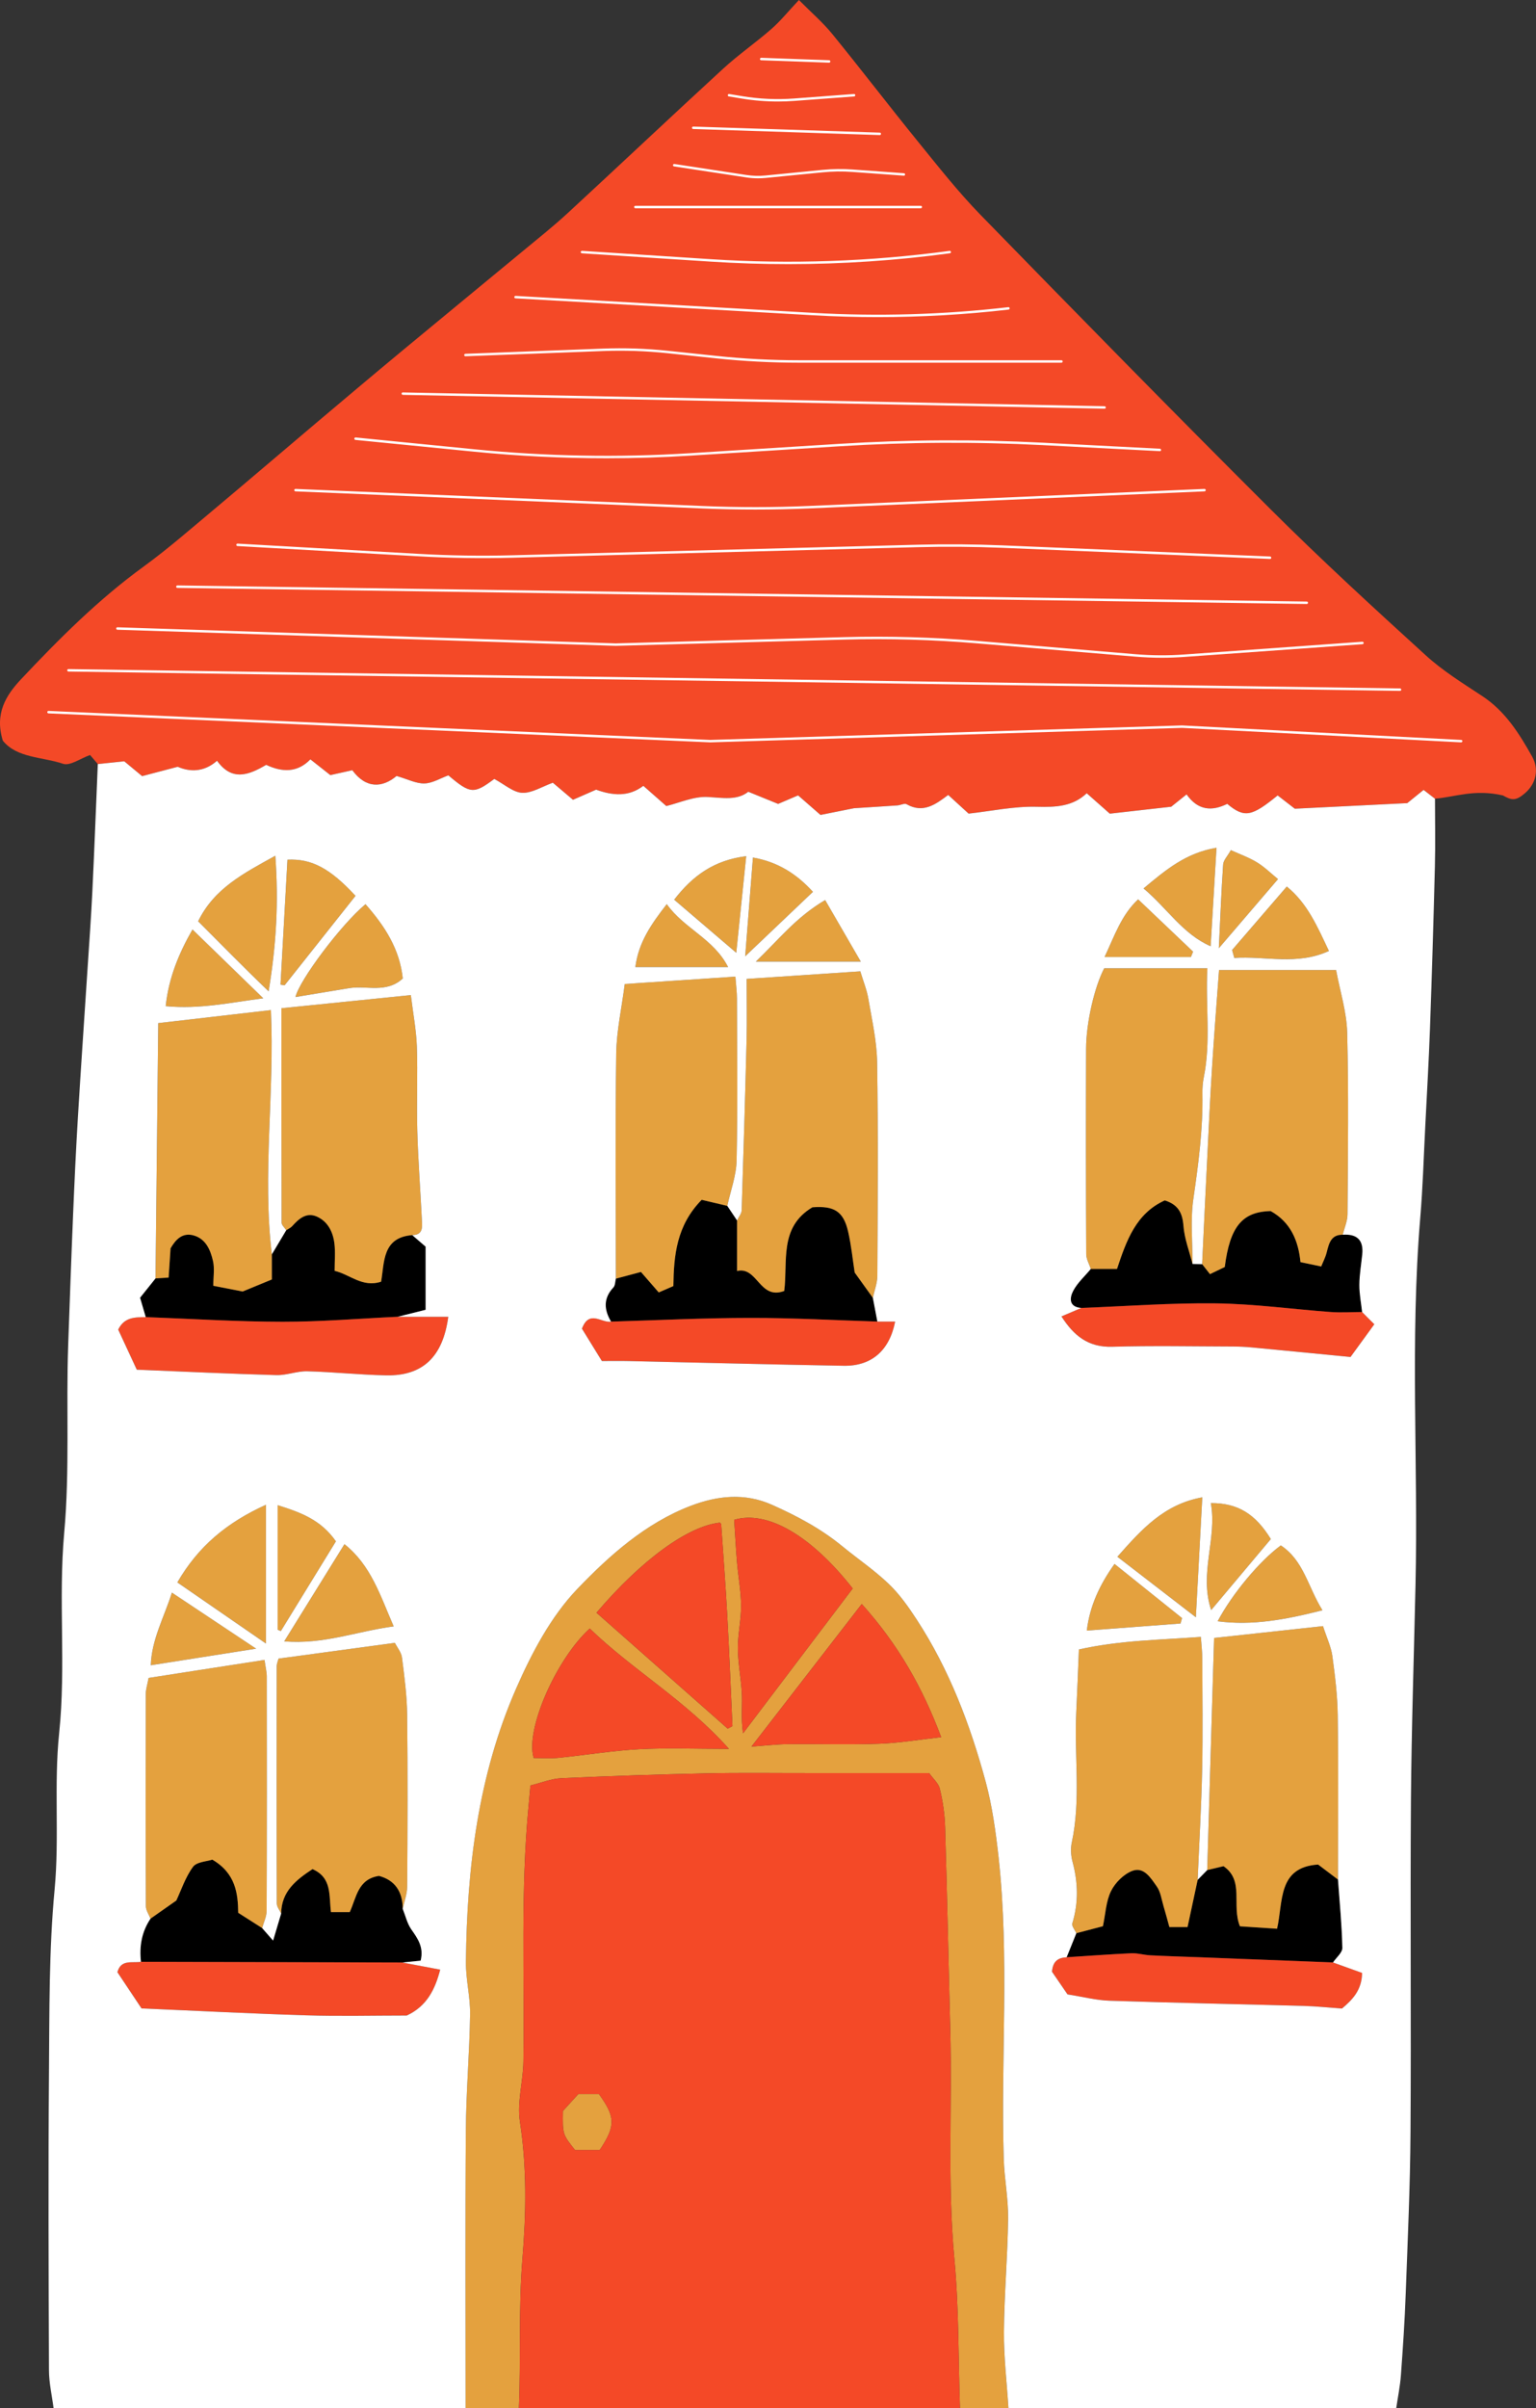 <?xml version="1.0" encoding="UTF-8" standalone="no"?><svg xmlns="http://www.w3.org/2000/svg" xmlns:xlink="http://www.w3.org/1999/xlink" fill="#000000" height="496.7" preserveAspectRatio="xMidYMid meet" version="1.1" viewBox="0.0 0.0 316.9 496.7" width="316.9" zoomAndPan="magnify">
 <rect x="0.0" y="0.0" width="316.9" height="496.7" fill="#333333" stroke="none"/>
 <defs>
  <clipPath id="clip1">
   <path d="m30 174h249v322.7h-249z"/>
  </clipPath>
  <clipPath id="clip2">
   <path d="m0 0h316.89v496.7h-316.89z"/>
  </clipPath>
  <clipPath id="clip3">
   <path d="m9 11h293v485.7h-293z"/>
  </clipPath>
 </defs>
 <g id="surface1">
  <g id="change1_1"><path d="m271.95 384.56c-8.38 0.54-7.19 7.65-8.47 13.24-2.77-0.18-5.3-0.35-7.66-0.5-1.78-4.4 0.97-9.41-3.39-12.4-1.17 0.28-2.27 0.54-3.36 0.8-0.66 0.67-1.31 1.34-1.97 2.01-0.71 3.29-1.41 6.59-2.09 9.74h-3.75c-0.42-1.51-0.78-2.91-1.2-4.29-0.42-1.39-0.6-2.98-1.42-4.11-1.2-1.68-2.62-4.11-5.04-3.18-1.77 0.68-3.53 2.44-4.38 4.17-1.04 2.11-1.13 4.69-1.67 7.24-1.73 0.46-3.6 0.95-5.48 1.44-0.67 1.66-1.34 3.31-2 4.96 4.44-0.28 8.88-0.62 13.33-0.82 1.3-0.06 2.6 0.35 3.9 0.42 3.31 0.17 6.63 0.27 9.93 0.39 9.27 0.36 18.53 0.72 27.79 1.08 0.68-1.01 1.96-2.03 1.93-3.02-0.1-4.69-0.56-9.37-0.9-14.07-1.3-0.98-2.6-1.96-4.1-3.1zm-193.32-120.21c-3.91 1.25-6.402-1.5-9.586-2.24 0-2.06 0.176-3.88-0.047-5.66-0.289-2.36-1.348-4.52-3.617-5.53-2.172-0.96-3.727 0.45-5.109 1.99-0.317 0.35-0.805 0.55-1.211 0.82-0.993 1.66-1.981 3.32-2.969 4.98v5.18c-2.34 0.96-4.262 1.75-6.02 2.48-2.019-0.39-3.902-0.76-6.058-1.18 0-1.84 0.293-3.56-0.067-5.12-0.519-2.26-1.468-4.56-4.004-5.27-2.328-0.64-3.711 0.87-4.75 2.67-0.132 2.01-0.261 3.96-0.398 6.03-1.074 0.07-1.887 0.12-2.703 0.17-1.16 1.45-2.324 2.9-3.188 3.98 0.536 1.83 0.852 2.92 1.172 4 9.406 0.35 18.817 0.95 28.227 0.96 7.914 0.01 15.828-0.66 23.742-1.03 1.84-0.46 3.68-0.92 5.769-1.44v-13.03c-0.812-0.7-1.781-1.53-2.753-2.37-6.223 0.48-5.723 5.62-6.43 9.61zm4.457 129.34c-0.004-3.58-1.641-5.92-4.891-6.79-4.375 0.66-4.644 4.44-6.035 7.47h-3.871c-0.461-3.39 0.281-7.07-3.812-8.87-3.368 2.22-6.411 4.58-6.465 9.16-0.492 1.65-0.985 3.31-1.664 5.58-1.063-1.22-1.66-1.9-2.258-2.58-1.551-0.98-3.102-1.97-4.942-3.15-0.046-3.93-0.515-8.15-5.339-10.96-1.129 0.38-3.231 0.44-3.993 1.49-1.578 2.16-2.449 4.85-3.437 6.94-1.91 1.34-3.617 2.54-5.324 3.74-1.821 2.71-2.336 5.7-1.969 8.9 17.98 0.04 35.961 0.09 53.941 0.14 1.246-0.12 2.493-0.25 3.758-0.38 0.692-2.78-0.594-4.56-1.922-6.45-0.855-1.23-1.203-2.82-1.777-4.24zm193.94-139.03c-2.44-0.02-2.83 1.78-3.3 3.61-0.26 1.05-0.78 2.03-1.14 2.94-1.48-0.31-2.75-0.58-4.28-0.9-0.43-4.4-2.02-8.24-6.15-10.53-5.86 0.14-8.4 3.19-9.47 11.54-0.92 0.45-1.91 0.92-3.05 1.47-0.63-0.81-1.13-1.43-1.62-2.06-0.66-0.02-1.32-0.04-1.98-0.05-0.66-2.62-1.67-5.2-1.87-7.85-0.21-2.67-1.08-4.37-3.85-5.25-5.91 2.67-7.9 8.21-9.86 14.14h-5.41c-1.23 1.49-2.74 2.83-3.62 4.5-0.76 1.44-0.96 3.34 1.66 3.54 9.27-0.35 18.54-1.06 27.8-0.94 7.89 0.1 15.77 1.2 23.66 1.78 2.15 0.15 4.32 0.01 6.48 0-0.21-1.87-0.58-3.75-0.57-5.62 0.02-2.09 0.38-4.18 0.6-6.28 0.3-2.98-1.13-4.25-4.03-4.04zm-96.94 13.02l0.93 4.89c-8.74-0.27-17.48-0.77-26.22-0.75-9.58 0-19.15 0.48-28.72 0.76-1.47-2.46-1.63-4.8 0.48-7.06 0.38-0.4 0.35-1.19 0.51-1.8 1.69-0.45 3.39-0.9 5.17-1.38 1.32 1.52 2.38 2.74 3.67 4.22 0.82-0.36 1.81-0.79 3.02-1.31 0.09-6.28 0.62-12.47 5.84-17.79 1.62 0.38 3.46 0.82 5.29 1.25 0.67 1 1.34 2 2.01 3v10.43c4.25-0.99 4.6 6.04 9.73 4.12 0.79-6-1.13-13.13 5.82-17.26 4.47-0.34 6.4 0.82 7.36 4.99 0.66 2.87 0.95 5.82 1.36 8.47 1.32 1.83 2.53 3.52 3.75 5.22" fill="#000000"/></g>
  <g clip-path="url(#clip1)" id="change2_1">
   <path d="m123.57 431.89c3.43 4.78 3.47 6.55 0.16 11.54h-5.1c-2.56-3.22-2.56-3.22-2.49-8.04 0.91-1 2.01-2.21 3.18-3.5h4.25zm140.11-250.58c-3.84 4.48-7.71 9-12.21 14.25 0.32-6.56 0.52-11.93 0.89-17.28 0.06-0.87 0.89-1.69 1.59-2.95 1.93 0.88 3.78 1.53 5.42 2.54 1.52 0.93 2.83 2.23 4.31 3.44zm-17.97 16.07h-17.82c2.06-4.35 3.44-8.63 6.93-11.9 4.04 3.85 7.7 7.32 11.34 10.79-0.15 0.37-0.3 0.74-0.45 1.11zm-91.96-0.15c0.59-7.49 1.08-13.8 1.6-20.37 5.14 0.89 9.03 3.4 12.38 7.07-4.43 4.22-8.77 8.34-13.98 13.3zm-3.52 2.23h-19.14c0.66-5.17 3.32-8.91 6.48-12.99 3.6 5.07 9.68 7.12 12.66 12.99zm79.72 123.09c4.79 3.84 9.36 7.5 13.93 11.17-0.1 0.37-0.2 0.75-0.31 1.12-6.28 0.48-12.56 0.95-19.34 1.46 0.6-5.04 2.63-9.42 5.72-13.75zm-59.7-136.92c2.45 4.22 4.71 8.13 7.35 12.69h-21.65c4.6-4.4 8.27-9.15 14.3-12.69zm-18.34 10.87c-4.76-4.07-8.71-7.45-12.81-10.95 3.84-4.98 8.28-8.16 14.86-8.97-0.7 6.87-1.32 12.86-2.05 19.92zm-116.43 131.97c5.699 3.79 11.07 7.36 17.375 11.56-7.813 1.23-14.512 2.28-21.735 3.42 0.18-5.32 2.684-9.74 4.36-14.98zm214.34-18.47c5.59-0.02 9.2 2.25 12.38 7.42-3.91 4.66-7.9 9.4-12.31 14.65-2.54-7.64 1.26-14.64-0.07-22.07zm-13.88-126.77c4.63-3.87 8.75-7.33 15.05-8.39-0.4 6.78-0.8 13.36-1.21 20.31-5.73-2.49-8.93-7.79-13.84-11.92zm18.27 12.7c3.74-4.34 7.47-8.67 11.28-13.09 4.27 3.48 6.27 8.18 8.69 13.29-6.6 3.03-13.12 1-19.52 1.44-0.15-0.55-0.3-1.09-0.45-1.64zm-196.26 140.47c-0.219-0.09-0.441-0.19-0.66-0.28v-25.69c4.777 1.5 8.918 3.01 12.023 7.46-3.753 6.12-7.558 12.31-11.363 18.51zm-23.758-128.89c0.625-5.86 2.7-10.86 5.528-15.81 4.922 4.79 9.433 9.17 14.605 14.19-6.933 0.91-13.207 2.29-20.133 1.62zm217.03 126.87c3.03-5.7 8.69-12.47 13.04-15.65 4.73 3.12 5.57 8.52 8.59 13.38-7.67 1.94-14.42 3.21-21.63 2.27zm-192.5-131.17c-0.282-0.04-0.563-0.09-0.844-0.14 0.48-8.59 0.957-17.18 1.433-25.77 4.942-0.23 8.723 1.71 14.043 7.46-4.933 6.22-9.781 12.34-14.632 18.45zm2.242 2.42c0.777-3.42 9.387-14.94 14.449-19.15 4.082 4.61 7.066 9.36 7.695 15.32-3.394 3.13-7.441 1.4-11.066 2-3.684 0.61-7.371 1.22-11.078 1.83zm-2.324 132.89c4.339-7 8.277-13.35 12.433-20.05 5.492 4.39 7.364 10.56 10.153 16.96-7.715 1.04-14.512 3.78-22.586 3.09zm188.09-4.97c-5.46-4.21-10.71-8.25-16.19-12.48 5.08-5.75 9.66-10.83 17.52-12.26-0.45 8.31-0.87 16.3-1.33 24.74zm-205.85-143.54c3.332-6.82 9.402-9.9 15.926-13.52 0.691 9.53 0.226 18.23-1.383 27.96-5.258-5.03-9.793-9.7-14.543-14.44zm13.992 148.96c-6.227-4.3-12.004-8.28-18.281-12.61 4.336-7.46 10.176-12.33 18.281-16.01v28.62zm0.168 6.81c0.023 16.11 0.035 32.21-0.027 48.31-0.008 1.2-0.602 2.39-0.926 3.57-1.551-0.98-3.102-1.97-4.942-3.15-0.046-3.93-0.515-8.15-5.339-10.96-1.129 0.38-3.231 0.44-3.993 1.49-1.578 2.16-2.449 4.85-3.437 6.94-1.91 1.34-3.617 2.54-5.324 3.74-0.332-0.86-0.95-1.71-0.953-2.57-0.059-14.61-0.051-29.22-0.016-43.83 0-0.94 0.324-1.87 0.578-3.26 7.941-1.23 15.785-2.45 23.918-3.71 0.215 1.55 0.461 2.49 0.461 3.43zm1.047-87.07v5.18c-2.34 0.96-4.262 1.75-6.02 2.48-2.019-0.39-3.902-0.76-6.058-1.18 0-1.84 0.293-3.56-0.067-5.12-0.519-2.26-1.468-4.56-4.004-5.27-2.328-0.64-3.711 0.87-4.75 2.67-0.132 2.01-0.261 3.96-0.398 6.03-1.074 0.07-1.887 0.12-2.703 0.17 0.187-17.44 0.375-34.88 0.562-52.66 7.989-0.92 15.274-1.77 23.246-2.69 0.786 17.16-1.8 33.81 0.192 50.39zm168.02-0.06c-0.07-14.13-0.08-28.27-0.03-42.41 0.02-5.35 1.74-12.74 3.74-16.54h10.19 11.09c-0.39 7.73 0.75 15.09-0.73 22.46-0.23 1.13-0.31 2.3-0.29 3.45 0.13 7.28-0.82 14.43-1.86 21.61-0.64 4.4-0.16 8.97-0.18 13.46-0.66-2.62-1.67-5.2-1.87-7.85-0.21-2.67-1.08-4.37-3.85-5.25-5.91 2.67-7.9 8.21-9.86 14.14h-5.41c-0.32-1.02-0.94-2.04-0.94-3.07zm-140.1 95c0.137 11.82 0.086 23.64 0.008 35.46-0.012 1.53-0.606 3.05-0.93 4.58-0.004-3.58-1.641-5.92-4.891-6.79-4.375 0.66-4.644 4.44-6.035 7.47h-3.871c-0.461-3.39 0.281-7.07-3.812-8.87-3.368 2.22-6.411 4.58-6.465 9.16-0.313-0.7-0.903-1.39-0.903-2.09-0.05-16.32-0.039-32.63-0.015-48.95 0-0.46 0.218-0.93 0.375-1.54 7.961-1.08 15.89-2.15 24.008-3.25 0.492 0.98 1.328 1.96 1.464 3.02 0.497 3.92 1.024 7.86 1.067 11.8zm43.062-89.93c-0.01-15.48-0.14-30.96 0.07-46.43 0.07-4.71 1.13-9.4 1.76-14.35 7.83-0.52 15.17-1.01 22.83-1.52 0.14 1.92 0.32 3.2 0.32 4.48 0.03 11.15 0.16 22.3-0.07 33.45-0.07 3.13-1.25 6.24-1.92 9.36-1.83-0.43-3.67-0.87-5.29-1.25-5.22 5.32-5.75 11.51-5.84 17.79-1.21 0.52-2.2 0.95-3.02 1.31-1.29-1.48-2.35-2.7-3.67-4.22-1.78 0.48-3.48 0.93-5.17 1.38zm148.93 90.08c0.15 11.29 0.05 22.58 0.05 33.86-1.3-0.98-2.6-1.96-4.1-3.1-8.38 0.54-7.19 7.65-8.47 13.24-2.77-0.18-5.3-0.35-7.66-0.5-1.78-4.4 0.97-9.41-3.39-12.4-1.17 0.28-2.27 0.54-3.36 0.8 0.46-15.71 0.93-31.41 1.42-47.88 7.19-0.78 14.74-1.6 22.47-2.44 0.81 2.49 1.67 4.28 1.93 6.16 0.55 4.06 1.06 8.16 1.11 12.26zm-27.95-11.85c0.03 7.66 0.14 15.32-0.02 22.97-0.16 7.6-0.61 15.19-0.93 22.79-0.71 3.29-1.41 6.59-2.09 9.74h-3.75c-0.42-1.51-0.78-2.91-1.2-4.29-0.42-1.39-0.6-2.98-1.42-4.11-1.2-1.68-2.62-4.11-5.04-3.18-1.77 0.68-3.53 2.44-4.38 4.17-1.04 2.11-1.13 4.69-1.67 7.24-1.73 0.46-3.6 0.95-5.48 1.44-0.3-0.68-1-1.49-0.83-2.04 1.3-4.24 1.19-8.42 0.05-12.68-0.34-1.25-0.44-2.7-0.17-3.95 1.92-8.89 0.5-17.88 0.93-26.81 0.21-4.26 0.36-8.53 0.55-13.05 8.59-1.91 16.73-1.96 25.16-2.59 0.13 1.79 0.29 3.06 0.29 4.35zm-161.01-90.41c0.07 1.47 0.32 3.16-1.984 3.2-6.223 0.48-5.723 5.62-6.43 9.61-3.91 1.25-6.402-1.5-9.586-2.24 0-2.06 0.176-3.88-0.047-5.66-0.289-2.36-1.348-4.52-3.617-5.53-2.172-0.96-3.727 0.45-5.109 1.99-0.317 0.35-0.805 0.55-1.211 0.82-0.332-0.53-0.954-1.05-0.957-1.57-0.051-14.59-0.04-29.19-0.04-44.22 8.876-0.9 17.477-1.78 26.708-2.71 0.476 3.9 1.125 7.25 1.238 10.61 0.195 5.8-0.07 11.63 0.094 17.44 0.171 6.09 0.64 12.17 0.941 18.26zm90.457-51.21c0.62 2.06 1.35 3.83 1.66 5.67 0.74 4.35 1.75 8.74 1.81 13.12 0.23 14.66 0.12 29.33 0.05 43.99-0.01 1.52-0.61 3.05-0.93 4.57-1.22-1.7-2.43-3.39-3.75-5.22-0.41-2.65-0.7-5.6-1.36-8.47-0.96-4.17-2.89-5.33-7.36-4.99-6.95 4.13-5.03 11.26-5.82 17.26-5.13 1.92-5.48-5.11-9.73-4.12v-10.43c0.32-0.69 0.92-1.38 0.95-2.08 0.38-11.77 0.73-23.54 1.02-35.31 0.09-3.97 0.01-7.95 0.01-12.43 7.81-0.52 15.34-1.02 23.45-1.56zm100.52 50.08c0 1.41-0.64 2.83-0.99 4.25-2.44-0.02-2.83 1.78-3.3 3.61-0.26 1.05-0.78 2.03-1.14 2.94-1.48-0.31-2.75-0.58-4.28-0.9-0.43-4.4-2.02-8.24-6.15-10.53-5.86 0.14-8.4 3.19-9.47 11.54-0.92 0.45-1.91 0.92-3.05 1.47-0.63-0.81-1.13-1.43-1.62-2.07 0.35-7.26 0.68-14.52 1.05-21.78 0.31-6.26 0.6-12.53 1-18.79 0.41-6.58 0.93-13.15 1.44-20.09h24.15c0.8 4.33 2.18 8.6 2.29 12.91 0.31 12.48 0.15 24.96 0.07 37.44zm-96.61 109.23c-6.3 0.23-12.61 0.02-18.91 0.09-2.26 0.02-4.51 0.29-7.46 0.5 7.57-9.79 14.92-19.29 22.76-29.41 7.52 8.37 12.53 17.2 16.38 27.47-4.48 0.49-8.62 1.21-12.77 1.35zm-28.38-10.89c-0.21-2.95-0.77-5.88-0.79-8.82-0.01-2.93 0.69-5.88 0.66-8.81-0.02-2.94-0.58-5.87-0.83-8.82-0.25-2.92-0.39-5.86-0.59-8.84 6.79-2 15.77 3.13 24.45 14.16-7.55 9.97-14.88 19.65-22.62 29.87-0.49-3.13-0.08-5.96-0.28-8.74zm-2.89 7.78c-9.02-7.97-18.05-15.94-27.07-23.91 9.33-10.95 18.92-17.89 25.47-18.58 0.09 0.13 0.26 0.26 0.26 0.41 0.43 6.26 0.91 12.51 1.25 18.78 0.42 7.59 0.72 15.19 1.07 22.78-0.32 0.17-0.65 0.35-0.98 0.52zm-18.29 4.24c-5.57 0.3-11.1 1.23-16.65 1.78-1.74 0.17-3.52 0.03-5.08 0.03-1.82-5.86 4.73-20.51 11.56-26.7 8.84 8.57 19.77 14.78 28.71 24.82-6.91 0-12.74-0.24-18.54 0.07zm76.14 96.82c0.05-4.1-0.77-8.2-0.9-12.31-0.63-20.75 1.21-41.55-1.07-62.26-0.58-5.19-1.29-10.44-2.64-15.47-3.2-11.81-7.52-23.22-14.26-33.54-1.7-2.61-3.54-5.22-5.78-7.36-2.96-2.83-6.41-5.16-9.59-7.77-4.39-3.6-9.33-6.23-14.47-8.52-5.62-2.51-11.26-1.9-16.78 0.21-9.32 3.57-16.76 10.23-23.39 17.14-5.45 5.69-9.42 13.22-12.63 20.55-7.839 17.88-10.152 37-10.359 56.38-0.035 3.6 0.918 7.22 0.863 10.82-0.121 7.93-0.816 15.86-0.875 23.8-0.14 19.15-0.047 38.29-0.05 57.44h11.001c0.43-10.26-0.11-20.51 0.73-30.82 0.76-9.34 0.94-18.86-0.52-28.32-0.62-3.97 0.66-8.2 0.72-12.32 0.26-17.6-0.61-35.22 1.07-52.79 0.12-1.29 0.23-2.57 0.38-4.2 2.23-0.54 4.26-1.39 6.32-1.49 9.94-0.46 19.88-0.79 29.83-1 7.15-0.16 14.31-0.05 21.47-0.06h24.64c0.8 1.14 1.94 2.1 2.21 3.26 0.61 2.55 1 5.19 1.08 7.81 0.42 13.94 0.7 27.87 1.07 41.82 0.42 15.76-0.62 31.53 0.85 47.31 0.95 10.21 0.8 20.53 1.15 30.8h10c-0.33-5.27-0.97-10.54-0.93-15.81 0.06-7.77 0.76-15.53 0.86-23.3" fill="#e4a13e"/>
  </g>
  <g clip-path="url(#clip2)" id="change3_1">
   <path d="m296.06 164.73c-0.75-0.59-1.51-1.17-2.35-1.82-1.14 0.92-2.14 1.73-3.37 2.73-7.57 0.38-15.36 0.76-23.2 1.15-1.21-0.93-2.38-1.84-3.54-2.74-5.29 4.3-6.81 4.75-10.4 1.74-3.13 1.55-6.02 1.41-8.39-1.95-1.25 1-2.36 1.89-3.17 2.54-4.45 0.5-8.53 0.96-12.67 1.43-1.54-1.37-3.03-2.68-4.76-4.21-2.89 2.74-6.34 2.89-10.21 2.79-4.7-0.14-9.43 0.89-14.16 1.41-1.47-1.34-2.81-2.56-4.21-3.85-2.61 1.96-5.16 3.86-8.59 1.91-0.43-0.25-1.24 0.21-1.89 0.25-2.71 0.19-5.42 0.35-8.96 0.58-1.76 0.35-4.41 0.88-6.91 1.38-1.72-1.5-3.08-2.69-4.62-4.03-1.25 0.53-2.58 1.1-4.12 1.76-1.87-0.76-3.82-1.56-6.16-2.51-2.29 1.84-5.24 1.25-8.38 1.08-2.89-0.15-5.86 1.23-8.53 1.87-1.9-1.67-3.26-2.87-4.74-4.17-3.02 2.31-6.31 2.03-9.74 0.79-1.45 0.63-2.94 1.29-4.77 2.09-1.48-1.25-2.97-2.51-4.16-3.52-2.24 0.8-4.32 2.17-6.33 2.08-1.85-0.09-3.64-1.74-5.75-2.86-4.222 3.14-4.914 3.12-9.476-0.74-1.664 0.61-3.293 1.63-4.949 1.67-1.707 0.04-3.434-0.88-5.735-1.54-2.925 2.45-6.297 2.66-9.132-1.19-1.586 0.35-2.997 0.66-4.532 1.01-1.324-1.05-2.601-2.05-4.117-3.25-2.691 2.78-5.816 2.69-9.121 1.13-3.512 2.07-7.031 3.5-10.137-0.84-2.832 2.49-5.797 2.25-8.113 1.24-2.918 0.77-5.223 1.37-7.344 1.93-1.543-1.28-2.683-2.23-3.687-3.06-1.922 0.2-3.692 0.38-5.457 0.57-0.532-0.62-1.059-1.23-1.598-1.86-1.984 0.7-4.117 2.29-5.562 1.81-4.325-1.45-9.497-1.15-12.434-4.76-1.738-5.59 0.648-9.38 3.785-12.71 7.859-8.35 15.949-16.44 25.281-23.22 5.075-3.7 9.817-7.86 14.641-11.89 6.992-5.856 13.914-11.79 20.879-17.669 5.824-4.914 11.648-9.828 17.512-14.695 8.41-6.981 16.867-13.91 25.286-20.879 3.06-2.535 6.18-5.012 9.1-7.703 10.75-9.918 21.37-19.961 32.14-29.848 3.16-2.902 6.73-5.363 9.96-8.195 1.92-1.688 3.54-3.707 5.66-5.957 2.55 2.574 4.94 4.625 6.89 7.023 5.96 7.313 11.69 14.813 17.64 22.137 4.18 5.145 8.3 10.387 12.91 15.125 19.86 20.375 39.77 40.707 59.92 60.801 10.35 10.32 21.13 20.21 31.94 30.05 3.52 3.21 7.66 5.78 11.66 8.41 4.76 3.12 7.64 7.73 10.31 12.49 1.52 2.73 0.74 5.67-1.49 7.57-1.85 1.58-2.68 1.51-4.53 0.45-5.92-1.36-9.88 0.33-14.02 0.67zm-72.97 105.03c9.27-0.35 18.54-1.06 27.8-0.94 7.89 0.1 15.77 1.2 23.66 1.78 2.15 0.15 4.32 0.01 6.48 0 0.76 0.77 1.52 1.54 2.52 2.52-1.73 2.38-3.25 4.47-4.91 6.75-6.88-0.67-13.57-1.33-20.26-1.96-1.33-0.13-2.65-0.19-3.98-0.2-8.31-0.02-16.63-0.19-24.94 0.05-4.98 0.14-7.93-2.31-10.46-6.26 1.55-0.66 2.82-1.2 4.09-1.74zm-97.01 2.82c9.57-0.28 19.14-0.76 28.72-0.76 8.74-0.02 17.48 0.48 26.22 0.75h3.67c-1.17 5.97-4.87 9.21-10.62 9.11-14.77-0.25-29.54-0.65-44.31-0.97-1.65-0.04-3.31-0.01-5.58-0.01-1.34-2.18-2.78-4.52-4.11-6.67 1.5-4 4.06-1.11 6.01-1.45zm-96.994 132.04c17.98 0.04 35.961 0.09 53.941 0.14 2.496 0.47 4.996 0.94 7.801 1.47-1.047 4.01-2.715 7.53-6.898 9.46-6.844 0-13.809 0.17-20.766-0.04-11.203-0.34-22.402-0.93-33.957-1.42-1.512-2.27-3.219-4.84-4.977-7.47 0.704-2.71 3.04-1.86 4.856-2.14zm81.034-42.04c-1.82-5.86 4.73-20.51 11.56-26.7 8.84 8.57 19.77 14.78 28.71 24.82-6.91 0-12.74-0.24-18.54 0.07-5.57 0.3-11.1 1.23-16.65 1.78-1.74 0.17-3.52 0.03-5.08 0.03zm41.95-40.28c-0.25-2.92-0.39-5.86-0.59-8.84 6.79-2 15.77 3.13 24.45 14.16-7.55 9.97-14.88 19.65-22.62 29.87-0.49-3.13-0.08-5.96-0.28-8.74-0.21-2.95-0.77-5.88-0.79-8.82-0.01-2.93 0.69-5.88 0.66-8.81-0.02-2.94-0.58-5.87-0.83-8.82zm2.97 37.93c7.57-9.79 14.92-19.29 22.76-29.41 7.52 8.37 12.53 17.2 16.38 27.47-4.48 0.49-8.62 1.21-12.77 1.35-6.3 0.23-12.61 0.02-18.91 0.09-2.26 0.02-4.51 0.29-7.46 0.5zm-4.9-3.7c-9.02-7.97-18.05-15.94-27.07-23.91 9.33-10.95 18.92-17.89 25.47-18.58 0.09 0.13 0.26 0.26 0.26 0.41 0.43 6.26 0.91 12.51 1.25 18.78 0.42 7.59 0.72 15.19 1.07 22.78-0.32 0.17-0.65 0.35-0.98 0.52zm130.89 50.38c-0.07 3.62-2.05 5.55-4.15 7.34-2.68-0.19-5.26-0.46-7.84-0.54-13.38-0.37-26.75-0.62-40.12-1.07-2.76-0.09-5.49-0.81-8.67-1.31-0.99-1.44-2.17-3.17-3.2-4.67 0.16-2.22 1.33-2.9 3.02-2.98 4.44-0.28 8.88-0.62 13.33-0.82 1.3-0.06 2.6 0.35 3.9 0.42 3.31 0.17 6.63 0.27 9.93 0.39 9.27 0.36 18.53 0.72 27.79 1.08 2.02 0.73 4.03 1.45 6.01 2.16zm-198.99-135.33h10.449c-1.105 8.28-5.297 12.23-12.82 12.08-5.434-0.11-10.86-0.7-16.293-0.84-2.098-0.05-4.223 0.84-6.32 0.79-9.567-0.27-19.125-0.72-28.832-1.12-1.325-2.86-2.614-5.64-3.836-8.27 1.285-2.62 3.504-2.54 5.683-2.57 9.406 0.35 18.817 0.95 28.227 0.96 7.914 0.01 15.828-0.66 23.742-1.03zm41.687 171.85h-5.1c-2.56-3.22-2.56-3.22-2.49-8.04 0.91-1 2.01-2.21 3.18-3.5h4.25c3.43 4.78 3.47 6.55 0.16 11.54zm72.33-24.84c-0.37-13.95-0.65-27.88-1.07-41.82-0.08-2.62-0.47-5.26-1.08-7.81-0.27-1.16-1.41-2.12-2.21-3.26h-24.64c-7.16 0.01-14.32-0.1-21.47 0.06-9.95 0.21-19.89 0.54-29.83 1-2.06 0.1-4.09 0.95-6.32 1.49-0.15 1.63-0.26 2.91-0.38 4.2-1.68 17.57-0.81 35.19-1.07 52.79-0.06 4.12-1.34 8.35-0.72 12.32 1.46 9.46 1.28 18.98 0.52 28.32-0.84 10.31-0.3 20.56-0.73 30.82h91c-0.35-10.27-0.2-20.59-1.15-30.8-1.47-15.78-0.43-31.55-0.85-47.31" fill="#f44927"/>
  </g>
  <g clip-path="url(#clip3)" id="change4_1">
   <path d="m60.715 101.09c0.004-0.14 0.117-0.26 0.262-0.25l84.083 3.53c7.22 0.3 14.54 0.3 21.76-0.01l81.68-3.52h0.01c0.13 0 0.24 0.11 0.25 0.24 0.01 0.14-0.1 0.26-0.24 0.26l-81.68 3.52c-3.66 0.16-7.35 0.23-11.04 0.23-3.59 0-7.19-0.07-10.76-0.22l-84.087-3.53c-0.137 0-0.242-0.12-0.238-0.25zm12.39-10.637c0.012-0.141 0.129-0.238 0.274-0.226l24.531 2.441c14.71 1.461 29.65 1.734 44.4 0.809l30.92-1.938c13.9-0.871 28-0.949 41.91-0.234l24.17 1.246c0.14 0.004 0.24 0.125 0.24 0.261-0.01 0.137-0.12 0.262-0.26 0.235l-24.18-1.242c-13.89-0.715-27.97-0.637-41.85 0.234l-30.92 1.938c-5.71 0.359-11.45 0.535-17.2 0.535-9.12 0-18.24-0.45-27.281-1.348l-24.531-2.437c-0.137-0.016-0.234-0.137-0.223-0.274zm-24.351 21.907c0.008-0.14 0.117-0.25 0.262-0.24l37.461 2.12c6.343 0.36 12.781 0.46 19.133 0.29l83.77-2.18c5.76-0.15 11.6-0.1 17.36 0.13l55.3 2.3c0.14 0.01 0.25 0.12 0.24 0.26 0 0.14-0.11 0.24-0.25 0.24h-0.01l-55.3-2.3c-5.75-0.23-11.58-0.28-17.33-0.13l-83.77 2.18c-6.366 0.17-12.815 0.07-19.175-0.29l-37.457-2.12c-0.136 0-0.242-0.12-0.234-0.26zm-12.41 8.64c0.004-0.14 0.113-0.25 0.25-0.25h0.004l233.01 3.32c0.14 0 0.25 0.11 0.25 0.25s-0.11 0.25-0.25 0.25l-233.02-3.32c-0.137 0-0.246-0.11-0.246-0.25zm46.515-39.82c0.004-0.137 0.129-0.274 0.254-0.242l144.78 2.851c0.14 0.004 0.25 0.117 0.25 0.258 0 0.133-0.12 0.242-0.25 0.242l-144.78-2.851c-0.141-0.004-0.255-0.118-0.251-0.258zm218.85 71.69c-0.01 0.13-0.12 0.24-0.25 0.24h-0.01l-57.58-2.99-97.33 2.99-136.54-5.98c-0.137-0.01-0.242-0.12-0.238-0.26 0.008-0.14 0.113-0.26 0.261-0.24l136.52 5.98 97.34-2.99 57.59 2.99c0.14 0 0.25 0.12 0.24 0.26zm-287.84-14.62c0.004-0.14 0.113-0.25 0.25-0.25h0.004l274.73 3.99c0.14 0 0.25 0.11 0.24 0.25 0 0.14-0.11 0.25-0.25 0.25l-274.73-3.99c-0.136 0-0.245-0.11-0.245-0.25zm10.105-8.63c0.004-0.14 0.102-0.24 0.258-0.24l102.79 3.32 47.14-1.29c9.17-0.25 18.46 0.02 27.6 0.79l32.51 2.73c3.33 0.28 6.71 0.3 10.04 0.06l36.76-2.63c0.14-0.01 0.26 0.1 0.27 0.24 0.01 0.13-0.1 0.26-0.23 0.26l-36.76 2.63c-1.55 0.11-3.1 0.17-4.65 0.17-1.83 0-3.66-0.08-5.47-0.23l-32.51-2.73c-9.12-0.77-18.39-1.04-27.55-0.79l-47.15 1.29-102.81-3.32c-0.138 0-0.243-0.12-0.24-0.26zm126.18-110.02c0.03-0.137 0.16-0.231 0.29-0.207l2.62 0.433c3.57 0.59 7.21 0.754 10.82 0.485l12.3-0.922c0.13-0.02 0.26 0.093 0.27 0.234 0.01 0.137-0.1 0.258-0.23 0.266l-12.3 0.918c-1.14 0.086-2.28 0.129-3.42 0.129-2.52 0-5.03-0.207-7.51-0.618l-2.63-0.433c-0.14-0.02-0.23-0.149-0.21-0.285zm-54.379 53.632c-0.004-0.136 0.102-0.253 0.242-0.257l28.367-1.075c4.45-0.168 8.95-0.019 13.38 0.45l10.09 1.062c5.62 0.59 11.35 0.891 17.01 0.891h54.13c0.14 0 0.25 0.109 0.25 0.25 0 0.137-0.11 0.25-0.25 0.25h-54.13c-5.68 0-11.42-0.301-17.07-0.895l-10.09-1.062c-4.4-0.461-8.87-0.614-13.3-0.446l-28.371 1.075c-0.141 0.011-0.254-0.102-0.258-0.243zm61.019-61.066c0-0.137 0.14-0.23 0.25-0.242l14.02 0.5c0.14 0.004 0.25 0.117 0.25 0.258-0.01 0.132-0.12 0.242-0.25 0.242h-0.01l-14.02-0.5c-0.14-0.004-0.25-0.121-0.24-0.258zm-17.94 21.871c0.02-0.14 0.14-0.23 0.28-0.211l14.91 2.274c1.28 0.191 2.57 0.23 3.86 0.101l11.77-1.16c2.08-0.203 4.18-0.23 6.26-0.078l10.57 0.769c0.14 0.008 0.24 0.129 0.23 0.266s-0.11 0.242-0.26 0.231l-10.58-0.766c-2.05-0.152-4.13-0.125-6.17 0.078l-11.77 1.16c-0.52 0.051-1.05 0.074-1.57 0.074-0.8 0-1.61-0.058-2.41-0.183l-14.92-2.274c-0.13-0.019-0.23-0.144-0.2-0.281zm3.92-7.687c0-0.133 0.11-0.243 0.25-0.243h0.01l38.48 1.247c0.14 0.003 0.25 0.121 0.25 0.257-0.01 0.137-0.12 0.243-0.25 0.243h-0.01l-38.49-1.247c-0.14-0.003-0.25-0.117-0.24-0.257zm-36.66 34.918c0-0.137 0.12-0.243 0.26-0.239l61.45 3.5c13.37 0.758 26.9 0.368 40.2-1.175 0.15-0.016 0.26 0.086 0.28 0.218 0.01 0.141-0.08 0.262-0.22 0.278-8.94 1.035-17.98 1.554-27 1.554-4.44 0-8.87-0.125-13.29-0.379l-61.45-3.496c-0.14-0.007-0.24-0.125-0.23-0.261zm24.72-18.567c0-0.14 0.11-0.25 0.25-0.25h58.89c0.14 0 0.25 0.11 0.25 0.25 0 0.137-0.11 0.25-0.25 0.25h-58.89c-0.14 0-0.25-0.113-0.25-0.25zm-11.02 9.274c0.02-0.137 0.14-0.239 0.27-0.235l26.6 1.719c16.39 1.063 32.95 0.484 49.23-1.715 0.13-0.023 0.26 0.074 0.28 0.211s-0.08 0.266-0.22 0.281c-11.02 1.493-22.18 2.239-33.32 2.239-5.34 0-10.68-0.172-16-0.516l-26.6-1.719c-0.14-0.008-0.24-0.129-0.24-0.265zm158.82 227.9c-6.88-0.67-13.57-1.33-20.26-1.96-1.33-0.13-2.65-0.19-3.98-0.2-8.31-0.02-16.63-0.19-24.94 0.05-4.98 0.14-7.93-2.31-10.46-6.26 1.55-0.66 2.82-1.2 4.09-1.74-2.62-0.2-2.42-2.1-1.66-3.54 0.88-1.67 2.39-3.01 3.62-4.5-0.32-1.02-0.94-2.04-0.94-3.07-0.07-14.13-0.08-28.27-0.03-42.41 0.02-5.35 1.74-12.74 3.74-16.54h10.19 11.09c-0.39 7.73 0.75 15.09-0.73 22.46-0.23 1.13-0.31 2.3-0.29 3.45 0.13 7.28-0.82 14.43-1.86 21.61-0.64 4.4-0.16 8.97-0.18 13.46 0.66 0.01 1.32 0.03 1.98 0.05 0.35-7.27 0.68-14.53 1.05-21.79 0.31-6.26 0.6-12.53 1-18.79 0.41-6.58 0.93-13.15 1.44-20.09h24.15c0.8 4.33 2.18 8.6 2.29 12.91 0.31 12.48 0.15 24.96 0.07 37.44 0 1.41-0.64 2.83-0.99 4.25 2.9-0.21 4.33 1.06 4.03 4.04-0.22 2.1-0.58 4.19-0.6 6.28-0.01 1.87 0.36 3.75 0.57 5.62 0.76 0.77 1.52 1.54 2.52 2.52-1.73 2.38-3.25 4.47-4.91 6.75zm-14.38 38.86c4.73 3.12 5.57 8.52 8.59 13.38-7.67 1.94-14.42 3.21-21.63 2.27 3.03-5.7 8.69-12.47 13.04-15.65zm-14.44-8.73c5.59-0.02 9.2 2.25 12.38 7.42-3.91 4.66-7.9 9.4-12.31 14.65-2.54-7.64 1.26-14.64-0.07-22.07zm-19.28 11.07c5.08-5.75 9.66-10.83 17.52-12.26-0.45 8.31-0.87 16.3-1.33 24.74-5.46-4.21-10.71-8.25-16.19-12.48zm13.34 12.65c-0.1 0.37-0.2 0.75-0.31 1.12-6.28 0.48-12.56 0.95-19.34 1.46 0.6-5.04 2.63-9.42 5.72-13.75 4.79 3.84 9.36 7.5 13.93 11.17zm33 80.53c-2.68-0.19-5.26-0.46-7.84-0.54-13.38-0.37-26.75-0.62-40.12-1.07-2.76-0.09-5.49-0.81-8.67-1.31-0.99-1.44-2.17-3.17-3.2-4.67 0.16-2.22 1.33-2.9 3.02-2.98 0.66-1.65 1.33-3.3 2-4.96-0.3-0.68-1-1.49-0.83-2.04 1.3-4.24 1.19-8.42 0.05-12.68-0.34-1.25-0.44-2.7-0.17-3.95 1.92-8.89 0.5-17.88 0.93-26.81 0.21-4.26 0.36-8.53 0.55-13.05 8.59-1.91 16.73-1.96 25.16-2.59 0.13 1.79 0.29 3.06 0.29 4.35 0.03 7.66 0.14 15.32-0.02 22.97-0.16 7.6-0.61 15.19-0.93 22.79 0.66-0.67 1.31-1.34 1.97-2.01 0.46-15.71 0.93-31.41 1.42-47.88 7.19-0.78 14.74-1.6 22.47-2.44 0.81 2.49 1.67 4.28 1.93 6.16 0.55 4.06 1.06 8.16 1.11 12.26 0.15 11.29 0.05 22.58 0.05 33.86 0.34 4.7 0.8 9.38 0.9 14.07 0.03 0.99-1.25 2.01-1.93 3.02 2.02 0.73 4.03 1.45 6.01 2.16-0.07 3.62-2.05 5.55-4.15 7.34zm-42.06-228.77c4.04 3.85 7.7 7.32 11.34 10.79-0.15 0.37-0.3 0.74-0.45 1.11h-17.82c2.06-4.35 3.44-8.63 6.93-11.9zm16.17-10.64c-0.4 6.78-0.8 13.36-1.21 20.31-5.73-2.49-8.93-7.79-13.84-11.92 4.63-3.87 8.75-7.33 15.05-8.39zm1.37 3.44c0.06-0.87 0.89-1.69 1.59-2.95 1.93 0.88 3.78 1.53 5.42 2.54 1.52 0.93 2.83 2.23 4.31 3.44-3.84 4.48-7.71 9-12.21 14.25 0.32-6.56 0.52-11.93 0.89-17.28zm21.82 17.85c-6.6 3.03-13.12 1-19.52 1.44-0.15-0.55-0.3-1.09-0.45-1.64 3.74-4.34 7.47-8.67 11.28-13.09 4.27 3.48 6.27 8.18 8.69 13.29zm-100.11 85.55c-14.77-0.25-29.54-0.65-44.31-0.97-1.65-0.04-3.31-0.01-5.58-0.01-1.34-2.18-2.78-4.52-4.11-6.67 1.5-4 4.06-1.11 6.01-1.45-1.47-2.46-1.63-4.8 0.48-7.06 0.38-0.4 0.35-1.19 0.51-1.8-0.01-15.48-0.14-30.96 0.07-46.43 0.07-4.71 1.13-9.4 1.76-14.35 7.83-0.52 15.17-1.01 22.83-1.52 0.14 1.92 0.32 3.2 0.32 4.48 0.03 11.15 0.16 22.3-0.07 33.45-0.07 3.13-1.25 6.24-1.92 9.36 0.67 1 1.34 2 2.01 3 0.32-0.69 0.92-1.38 0.95-2.08 0.38-11.77 0.73-23.54 1.02-35.31 0.09-3.97 0.01-7.95 0.01-12.43 7.81-0.52 15.34-1.02 23.45-1.56 0.62 2.06 1.35 3.83 1.66 5.67 0.74 4.35 1.75 8.74 1.81 13.12 0.23 14.66 0.12 29.33 0.05 43.99-0.01 1.52-0.61 3.05-0.93 4.57l0.93 4.89h3.67c-1.17 5.97-4.87 9.21-10.62 9.11zm-36.5-95.21c3.6 5.07 9.68 7.12 12.66 12.99h-19.14c0.66-5.17 3.32-8.91 6.48-12.99zm16.39-9.89c-0.7 6.87-1.32 12.86-2.05 19.92-4.76-4.07-8.71-7.45-12.81-10.95 3.84-4.98 8.28-8.16 14.86-8.97zm1.39 0.28c5.14 0.89 9.03 3.4 12.38 7.07-4.43 4.22-8.77 8.34-13.98 13.3 0.59-7.49 1.08-13.8 1.6-20.37zm14.9 8.77c2.45 4.22 4.71 8.13 7.35 12.69h-21.65c4.6-4.4 8.27-9.15 14.3-12.69zm-90.578 98.03c-5.434-0.11-10.86-0.7-16.293-0.84-2.098-0.05-4.223 0.84-6.32 0.79-9.567-0.27-19.125-0.72-28.832-1.12-1.325-2.86-2.614-5.64-3.836-8.27 1.285-2.62 3.504-2.54 5.683-2.57-0.32-1.08-0.636-2.17-1.172-4 0.864-1.08 2.028-2.53 3.188-3.98 0.187-17.44 0.375-34.88 0.562-52.66 7.989-0.92 15.274-1.77 23.246-2.69 0.786 17.16-1.8 33.81 0.192 50.39 0.988-1.66 1.976-3.32 2.969-4.98-0.332-0.53-0.954-1.05-0.957-1.57-0.051-14.59-0.04-29.19-0.04-44.22 8.876-0.9 17.477-1.78 26.708-2.71 0.476 3.9 1.125 7.25 1.238 10.61 0.195 5.8-0.07 11.63 0.094 17.44 0.171 6.09 0.64 12.17 0.941 18.26 0.07 1.47 0.32 3.16-1.984 3.2 0.972 0.84 1.941 1.67 2.753 2.37v13.03c-2.089 0.52-3.929 0.98-5.769 1.44h10.449c-1.105 8.28-5.297 12.23-12.82 12.08zm-8.598 34.81c5.492 4.39 7.364 10.56 10.153 16.96-7.715 1.04-14.512 3.78-22.586 3.09 4.339-7 8.277-13.35 12.433-20.05zm-13.125 17.93c-0.219-0.09-0.441-0.19-0.66-0.28v-25.69c4.777 1.5 8.918 3.01 12.023 7.46-3.753 6.12-7.558 12.31-11.363 18.51zm-21.355-10.04c4.336-7.46 10.176-12.33 18.281-16.01v28.62c-6.227-4.3-12.004-8.28-18.281-12.61zm16.258 13.67c-7.813 1.23-14.512 2.28-21.735 3.42 0.18-5.32 2.684-9.74 4.36-14.98 5.699 3.79 11.07 7.36 17.375 11.56zm31.078 75.66c-6.844 0-13.809 0.17-20.766-0.04-11.203-0.34-22.402-0.93-33.957-1.42-1.512-2.27-3.219-4.84-4.977-7.47 0.704-2.71 3.04-1.86 4.856-2.14-0.367-3.2 0.148-6.19 1.969-8.9-0.332-0.86-0.95-1.71-0.953-2.57-0.059-14.61-0.051-29.22-0.016-43.83 0-0.94 0.324-1.87 0.578-3.26 7.941-1.23 15.785-2.45 23.918-3.71 0.215 1.55 0.461 2.49 0.461 3.43 0.023 16.11 0.035 32.21-0.027 48.31-0.008 1.2-0.602 2.39-0.926 3.57 0.598 0.68 1.195 1.36 2.258 2.58 0.679-2.27 1.172-3.93 1.664-5.58-0.313-0.7-0.903-1.39-0.903-2.09-0.05-16.32-0.039-32.63-0.015-48.95 0-0.46 0.218-0.93 0.375-1.54 7.961-1.08 15.89-2.15 24.008-3.25 0.492 0.98 1.328 1.96 1.464 3.02 0.497 3.92 1.024 7.86 1.067 11.8 0.137 11.82 0.086 23.64 0.008 35.46-0.012 1.53-0.606 3.05-0.93 4.58 0.574 1.42 0.922 3.01 1.777 4.24 1.328 1.89 2.614 3.67 1.922 6.45-1.265 0.13-2.512 0.26-3.758 0.38 2.496 0.47 4.996 0.94 7.801 1.47-1.047 4.01-2.715 7.53-6.898 9.46zm-44.211-223.99c4.922 4.79 9.433 9.17 14.605 14.19-6.933 0.91-13.207 2.29-20.133 1.62 0.625-5.86 2.7-10.86 5.528-15.81zm17.09-15.21c0.691 9.53 0.226 18.23-1.383 27.96-5.258-5.03-9.793-9.7-14.543-14.44 3.332-6.82 9.402-9.9 15.926-13.52zm2.503 0.81c4.942-0.23 8.723 1.71 14.043 7.46-4.933 6.22-9.781 12.34-14.632 18.45-0.282-0.04-0.563-0.09-0.844-0.14 0.48-8.59 0.957-17.18 1.433-25.77zm16.102 9.18c4.082 4.61 7.066 9.36 7.695 15.32-3.394 3.13-7.441 1.4-11.066 2-3.684 0.61-7.371 1.22-11.078 1.83 0.777-3.42 9.387-14.94 14.449-19.15zm218.3-23.57c-1.14 0.92-2.14 1.73-3.37 2.73-7.57 0.38-15.36 0.76-23.2 1.15-1.21-0.93-2.38-1.84-3.54-2.74-5.29 4.3-6.81 4.75-10.4 1.74-3.13 1.55-6.02 1.41-8.39-1.95-1.25 1-2.36 1.89-3.17 2.54-4.45 0.5-8.53 0.96-12.67 1.43-1.54-1.37-3.03-2.68-4.76-4.21-2.89 2.74-6.34 2.89-10.21 2.79-4.7-0.14-9.43 0.89-14.16 1.41-1.47-1.34-2.81-2.56-4.21-3.85-2.61 1.96-5.16 3.86-8.59 1.91-0.43-0.25-1.24 0.21-1.89 0.25-2.71 0.19-5.42 0.35-8.96 0.58-1.76 0.35-4.41 0.88-6.91 1.38-1.72-1.5-3.08-2.69-4.62-4.03-1.25 0.53-2.58 1.1-4.12 1.76-1.87-0.76-3.82-1.56-6.16-2.51-2.29 1.84-5.24 1.25-8.38 1.08-2.89-0.15-5.86 1.23-8.53 1.87-1.9-1.68-3.26-2.87-4.74-4.17-3.02 2.31-6.31 2.03-9.74 0.79-1.45 0.63-2.94 1.29-4.77 2.09-1.48-1.25-2.97-2.51-4.16-3.52-2.24 0.8-4.32 2.17-6.33 2.08-1.85-0.09-3.64-1.74-5.75-2.86-4.222 3.14-4.914 3.12-9.476-0.74-1.664 0.61-3.293 1.63-4.949 1.67-1.707 0.04-3.434-0.88-5.735-1.54-2.925 2.45-6.297 2.66-9.132-1.19-1.586 0.35-2.997 0.66-4.532 1.01-1.324-1.05-2.601-2.05-4.117-3.25-2.691 2.78-5.816 2.69-9.121 1.13-3.512 2.07-7.031 3.5-10.137-0.84-2.832 2.49-5.797 2.25-8.113 1.24-2.918 0.77-5.223 1.37-7.344 1.93-1.543-1.28-2.683-2.23-3.687-3.06-1.922 0.2-3.692 0.38-5.457 0.57-0.371 8.76-0.703 17.53-1.125 26.28-0.254 5.28-0.641 10.54-0.985 15.81-0.66 10.2-1.375 20.4-1.988 30.61-0.41 6.76-0.723 13.53-1.004 20.3-0.375 8.93-0.687 17.86-1.008 26.79-0.461 12.92 0.348 25.83-0.824 38.79-1.238 13.69 0.395 27.5-1.039 41.27-1.113 10.69 0.074 21.49-0.941 32.29-1.18 12.51-1.059 25.17-1.161 37.76-0.16 20.47-0.078 40.94 0 61.41 0.012 2.61 0.622 5.21 0.954 7.81h85c0.003-19.15-0.09-38.29 0.05-57.44 0.059-7.94 0.754-15.87 0.875-23.8 0.055-3.6-0.898-7.22-0.863-10.82 0.207-19.38 2.52-38.5 10.359-56.38 3.21-7.33 7.18-14.86 12.63-20.55 6.63-6.91 14.07-13.57 23.39-17.14 5.52-2.11 11.16-2.72 16.78-0.21 5.14 2.29 10.08 4.92 14.47 8.52 3.18 2.61 6.63 4.94 9.59 7.77 2.24 2.14 4.08 4.75 5.78 7.36 6.74 10.32 11.06 21.73 14.26 33.54 1.35 5.03 2.06 10.28 2.64 15.47 2.28 20.71 0.44 41.51 1.07 62.26 0.13 4.11 0.95 8.21 0.9 12.31-0.1 7.77-0.8 15.53-0.86 23.3-0.04 5.27 0.6 10.54 0.93 15.81h80c0.33-2.27 0.8-4.53 0.97-6.82 0.41-5.6 0.79-11.21 0.99-16.82 0.41-11.1 0.92-22.2 0.99-33.31 0.15-22.82-0.07-45.64 0.09-68.47 0.11-14.77 0.61-29.54 0.94-44.31 0.57-25.26-1.14-50.55 0.98-75.8 0.53-6.26 0.71-12.54 1.03-18.81 0.34-6.78 0.74-13.55 0.98-20.32 0.4-11.11 0.73-22.21 1.01-33.32 0.12-4.66 0.02-9.33 0.02-13.99-0.75-0.59-1.5-1.17-2.35-1.82" fill="#ffffff"/>
  </g>
 </g>
</svg>